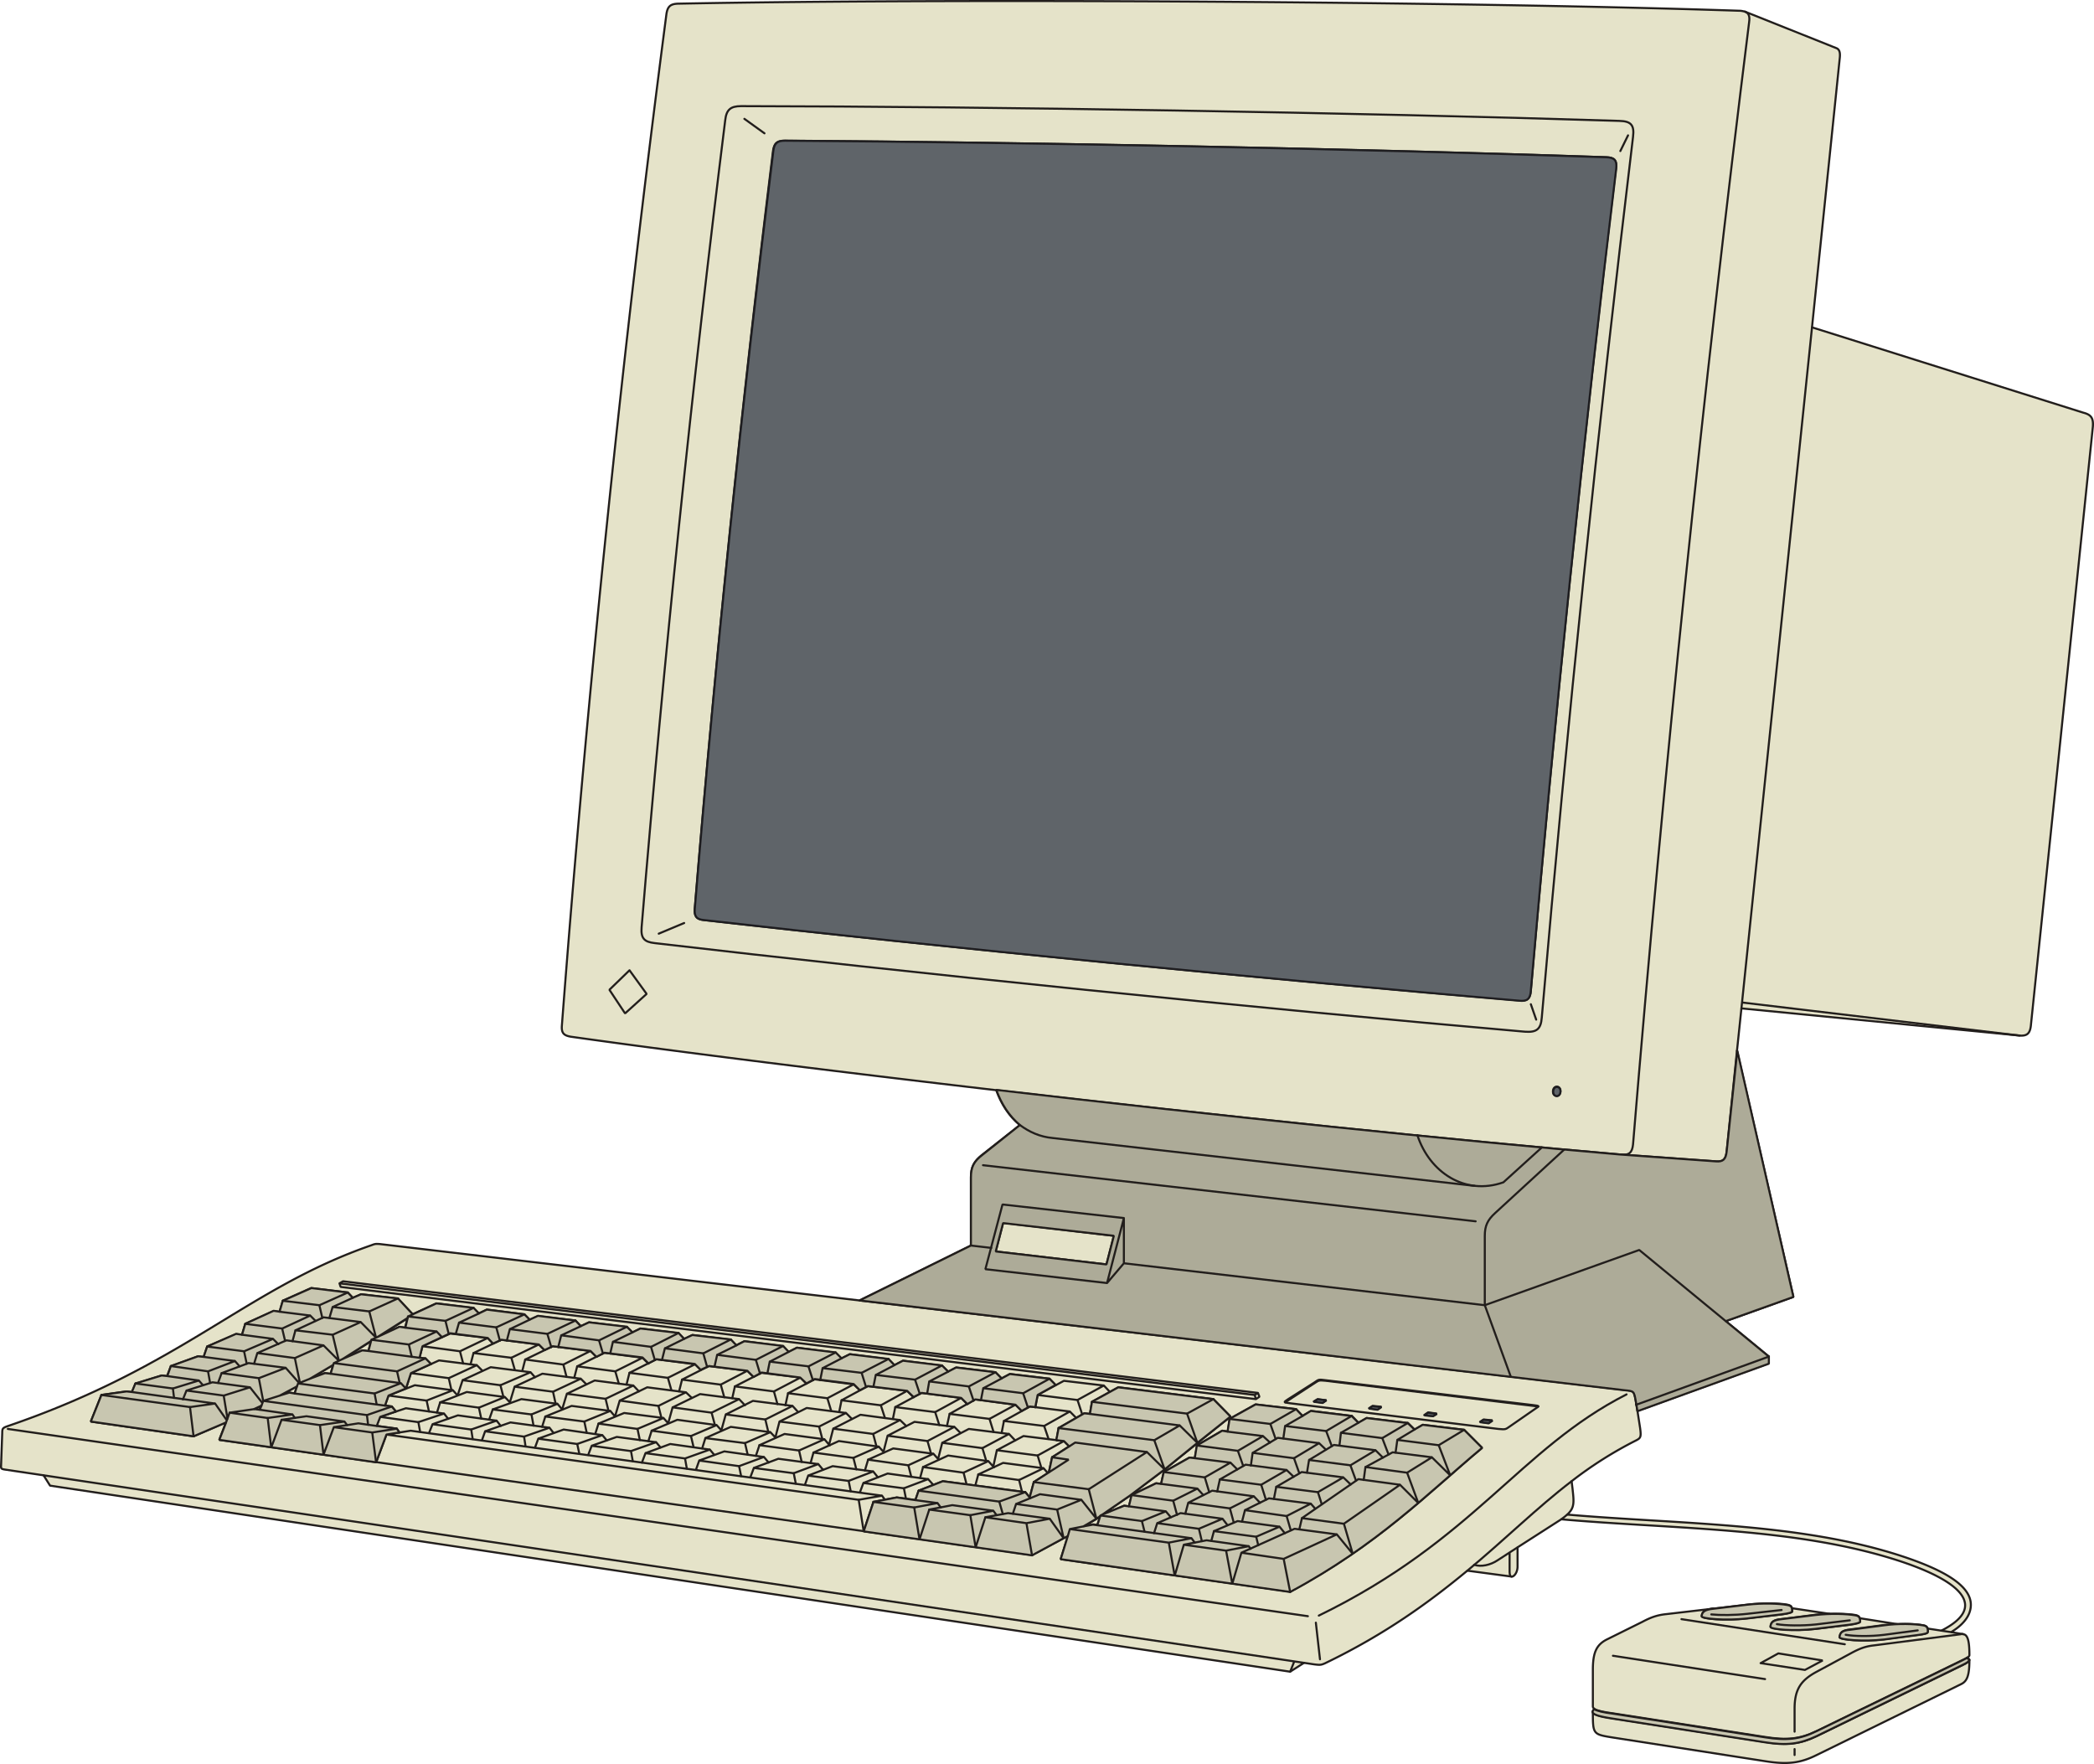 <svg xmlns="http://www.w3.org/2000/svg" width="354.518" height="298.647"><path fill="#e5e3c9" fill-rule="evenodd" d="m7.378 249.77-6.402-.95c-.75-.101-.801-.199-.801-.55l.203-5.7c0-.699.098-.8.7-1.05 30-10.2 40.55-23.352 61.8-30.7.649-.25.75-.25 1.45-.199l81.199 9.547 18.851-9.297v-11.5c0-1.8.5-2.75 1.95-3.902l6.347-5c-1.848-1.5-3.148-3.551-4-5.899-27-3.152-52.848-6.351-72-9.05-1.25-.2-1.648-.649-1.547-1.899a3240.073 3240.073 0 0 1 17.7-171.25c.199-1.3.699-1.703 1.949-1.75 46.648-.902 131.601-.402 179.699 1.2.402 0 .699.097.949.148l15.402 6.152c.598.2.75.75.649 1.7l-4.7 45.597 45.95 14.453c1.351.348 1.699.95 1.601 2.348l-10.5 101.449c-.152 1.3-.652 1.75-1.902 1.652l-47.098-4.601-.75 7.152 9.551 41.7-11.453 4.097 7.25 5.953v1.2l-22.2 8.05.45 2.899c.203 1.5.102 1.699-.7 2.101a67.189 67.189 0 0 0-10.898 6.899l.149 1.199c.25 2.3.402 3.3-.899 4.449 19.051 1.652 39.348 1.352 56.7 7.05 7.398 2.45 12.398 5.302 11.55 9.052-.3 1.351-1.351 2.648-3.25 3.8l2.051.348c.75.102 1.047 1.102 1.047 3.55 0 .153-.148.302-.45.45.302.102.45.25.45.352 0 2.55-.348 3.601-1.398 4.101l-24.45 12c-2.8 1.399-5 1.649-8.75 1.047l-25.75-4c-3.402-.547-3.402-.547-3.402-4.398 0-.149.152-.352.25-.45-.148-.152-.25-.25-.25-.402v-6.2c0-2.948.602-4.25 2.352-5.148l6.05-3c1.598-.851 2.649-1.152 4.051-1.3l13.75-1.602c2.547-.297 5.297-.25 6.7 0 .5.102.75.25.8.602l6.348.949c1.75-.051 3.402.05 4.351.199.5.102.7.25.801.55l6.348 1c1.75-.097 3.402 0 4.351.2.45.05.7.25.801.55l2.297.352c7.8-3.949 3.602-8.25-6.95-11.75-17.5-5.75-38.097-5.402-57.398-7.101l-7.402 4.75v3.25c0 1-.598 1.75-1 1.699l-7.5-1c-6.348 5.25-13.848 10.75-24.148 15.703-.602.25-.75.297-1.852.149l-1.648-.25-2.352 1.5-209.95-31.5-1.097-1.75"/><path fill="none" stroke="#221e1c" stroke-linecap="round" stroke-linejoin="bevel" stroke-miterlimit="3.863" stroke-width=".35" d="m7.378 249.77-6.402-.95c-.75-.101-.801-.199-.801-.55l.203-5.7c0-.699.098-.8.7-1.05 30-10.2 40.55-23.352 61.8-30.7.649-.25.75-.25 1.45-.199l81.199 9.547 18.851-9.297v-11.5c0-1.8.5-2.75 1.95-3.902l6.347-5c-1.848-1.5-3.148-3.551-4-5.899-27-3.152-52.848-6.351-72-9.05-1.25-.2-1.648-.649-1.547-1.899a3240.073 3240.073 0 0 1 17.7-171.25c.199-1.3.699-1.703 1.949-1.75 46.648-.902 131.601-.402 179.699 1.2.402 0 .699.097.949.148l15.402 6.152c.598.2.75.75.649 1.7l-4.7 45.597 45.95 14.453c1.351.348 1.699.95 1.601 2.348l-10.5 101.449c-.152 1.3-.652 1.75-1.902 1.652l-47.098-4.601-.75 7.152 9.551 41.7-11.453 4.097 7.25 5.953v1.2l-22.2 8.05.45 2.899c.203 1.5.102 1.699-.7 2.101a67.189 67.189 0 0 0-10.898 6.899l.149 1.199c.25 2.3.402 3.3-.899 4.449 19.051 1.652 39.348 1.352 56.7 7.05 7.398 2.45 12.398 5.302 11.55 9.052-.3 1.351-1.351 2.648-3.25 3.8l2.051.348c.75.102 1.047 1.102 1.047 3.55 0 .153-.148.302-.45.45.302.102.45.25.45.352 0 2.55-.348 3.601-1.398 4.101l-24.45 12c-2.8 1.399-5 1.649-8.75 1.047l-25.75-4c-3.402-.547-3.402-.547-3.402-4.398 0-.149.152-.352.25-.45-.148-.152-.25-.25-.25-.402v-6.2c0-2.948.602-4.25 2.352-5.148l6.05-3c1.598-.851 2.649-1.152 4.051-1.3l13.75-1.602c2.547-.297 5.297-.25 6.7 0 .5.102.75.25.8.602l6.348.949c1.75-.051 3.402.05 4.351.199.5.102.7.25.801.55l6.348 1c1.75-.097 3.402 0 4.351.2.45.05.7.25.801.55l2.297.352c7.8-3.949 3.602-8.25-6.95-11.75-17.5-5.75-38.097-5.402-57.398-7.101l-7.402 4.75v3.25c0 1-.598 1.75-1 1.699l-7.5-1c-6.348 5.25-13.848 10.75-24.148 15.703-.602.25-.75.297-1.852.149l-1.648-.25-2.352 1.5-209.95-31.5zm-6.051-7.852 220.098 31.703"/><path fill="none" stroke="#221e1c" stroke-linecap="round" stroke-linejoin="bevel" stroke-miterlimit="3.863" stroke-width=".35" d="M223.277 273.52c26.3-12.801 34-28.25 52.101-37.45"/><path fill="none" stroke="#221e1c" stroke-linecap="round" stroke-linejoin="bevel" stroke-miterlimit="3.863" stroke-width=".35" d="m145.527 220.168 129.5 15.152c1.601.149 1.601.149 1.898 1.75l.3 1.801m-11.148 11.899c-5.949 4.55-11.199 9.8-17.652 15.148"/><path fill="none" stroke="#221e1c" stroke-linecap="round" stroke-linejoin="bevel" stroke-miterlimit="3.863" stroke-width=".35" d="M249.577 264.918c1.149.402 2.75.05 3.95-.75l3.398-2.2m-1.348.95v3.203c0 .547.149.797.348.797m8.402-9.699c.399-.301.75-.551 1-.801m-42.55 18.301.699 6.199m-5.051 2.102.703-1.75m1.649.25L7.378 249.77m9.797-13.602 4.25-.598 15 2.098-4.25.602-15-2.102m21.703 3 4.2-.598 6.449.899-4.2.601-6.449-.902m8.797 1.203 4.152-.601 6.5.898-4.199.652-6.453-.949m8.852 1.25 4.148-.652 6.5.902-4.148.649-6.5-.899m8.898 1.25 4.102-.652 79.8 11-3.949.699-79.953-11.047m82.453 11.399 3.95-.75 6.898.949-3.899.75-6.949-.95m9.449 1.301 3.899-.75 6.949.95-3.898.75-6.95-.95m9.5 1.301 3.899-.75 7 1-3.95.7-6.949-.95m14.348 2 3.852-.8 16.699 2.3-3.848.797-16.703-2.297m19.301 2.649 3.8-.801 7.149 1-3.848.8-7.101-1m9.699 1.352 9-4.05 7.152.949-9 4.148-7.152-1.047m2.5-2.75-7.098-.953 3.95-1.7 7.101.95-3.953 1.703m-9.699-1.301-7.051-.949 3.953-1.703 7.098.953-4 1.7m-9.649-1.301-7-.95 4-1.652 7.051.953-4.05 1.649m-14.352-2-6.95-.899 4.051-1.652 7 .949-4.101 1.602m-9.801-1.301-13.648-1.848 4.101-1.601 13.95 1.851-4.403 1.598m-16.148-2.25-6.852-.899 4.102-1.601 6.851.949-4.101 1.55m-9.352-1.249-6.848-.899 4.149-1.601 6.851.902-4.152 1.598m-9.297-1.301-6.75-.898 4.149-1.551 6.75.902-4.149 1.547m-9.25-1.199-6.75-.95 4.25-1.55 6.7.949-4.2 1.55m-9.152-1.3-6.7-.898 4.2-1.551 6.699.949-4.2 1.5m-9.148-1.25-6.652-.898 4.25-1.5 6.652.898-4.25 1.5m-9.101-1.199-6.598-.899 4.297-1.55 6.55.949-4.25 1.5m-8.999-1.25-6.598-.899 4.297-1.5 6.602.899-4.301 1.5m-8.949-1.199-6.551-.899 4.3-1.5 6.551.899-4.3 1.5m-8.95-1.25-6.5-.899 4.399-1.453 6.449.902-4.348 1.45m-8.699-1.149-17.55-2.453 4.398-1.398 17.351 2.351-4.199 1.5m-24.25-3.351-6.3-.852 4.398-1.398 6.351.851-4.449 1.399m-8.601-1.149-6.352-.851 4.453-1.399 6.297.848-4.398 1.402m5.949-2.953-6.301-.848 4.602-1.699 6.25.848-4.551 1.699m2.301.301 4.55-1.7 6.301.801-4.55 1.75-6.301-.851m12.949 1.75 4.5-1.75 12.902 1.699-4.453 1.8-12.95-1.75m15.302 2.052 4.449-1.75 6.449.851-4.45 1.75-6.448-.851m8.75 1.148 4.5-1.75 6.449.852-4.399 1.8-6.55-.902m8.898 1.203 4.852-1.75 6.101.797-4.402 1.8-6.551-.847m8.902 1.199 4.45-1.8 6.55.851-4.402 1.797-6.598-.848m9 1.2 4.348-1.801 6.652.851-4.402 1.848-6.598-.898m9 1.199 4.348-1.848 6.652.899-4.351 1.851-6.649-.902m9.098 1.25 4.3-1.899 6.7.899-4.297 1.851-6.703-.851m9.152 1.199 4.25-1.898 6.75.898-4.3 1.902-6.7-.902m9.149 1.25 4.3-1.95 6.75.95-4.3 1.902-6.75-.902m9.25 1.203 4.25-1.902 6.8.902-4.25 1.95-6.8-.95m9.301 1.25 4.25-1.953 6.8.953-4.199 1.95-6.851-.95m9.351 1.25 4.2-1.953 6.847.902-4.148 2-6.899-.949m9.399 1.297 5.898-3.797-2.797-.402 3.899-2.5 12.148 1.601-9.848 6.301-9.3-1.203m16.601 2.203 4.098-2 7 .899-4.098 2.05-7-.949m9.547 1.297 4.05-2.047 7.052.95-4.051 2.05-7.051-.953m9.602 1.25 4.05-2 7.098.902-4.098 2.051-7.05-.953m9.648 1.301 9.55-6.551 7.052.953-9.5 6.598-7.102-1m2.703-4.348-7.05-.902 4.3-2.5 7.047.902-4.297 2.5m-9.601-1.25-7-.902 4.351-2.5 6.95.902-4.301 2.5m-9.551-1.25-6.95-.902 4.352-2.45 7 .852-4.402 2.5m-28.301-3.703-6.898-.898 4.5-2.399 6.851.848-4.453 2.449m-9.348-1.25-6.8-.898 4.5-2.352 6.8.852-4.5 2.398m-9.3-1.199-6.75-.899 4.55-2.351 6.75.851-4.55 2.399m-9.2-1.199-6.75-.899 4.598-2.351 6.703.898-4.55 2.352m-9.153-1.25-6.7-.852 4.602-2.297 6.649.848-4.551 2.3m-9.098-1.199-6.699-.851 4.598-2.301 6.699.852-4.598 2.3m-9.101-1.152-6.598-.898 4.649-2.25 6.601.851-4.652 2.297m-9-1.148-6.551-.899 4.652-2.25 6.551.848-4.652 2.3m-8.949-1.199-6.551-.851 4.699-2.25 6.55.851-4.698 2.25m-8.899-1.199-6.5-.851 4.7-2.2 6.5.848-4.7 2.203m-8.902-1.101-6.399-.852 4.75-2.2 6.75.852-5.101 2.2m-8.75-1.2-6.399-.851 4.75-2.149 6.399.801-4.75 2.2m-8.75-1.153-10.7-1.398 4.801-2.149 10.7 1.399-4.801 2.148m-17.348-2.25-6.3-.848 4.898-2.101 6.3.8-4.898 2.149m-8.551-1.148-6.25-.801 4.899-2.098 6.25.797-4.899 2.102m6.45-3.852-6.25-.797 4.8-2.152 6.2.75-4.75 2.199m2.25.301 4.75-2.2 6.3.801-4.75 2.149-6.3-.75m12.851 1.601 4.75-2.152 6.297.8-4.7 2.2-6.347-.848m8.649 1.098 4.699-2.148 6.351.75-4.699 2.25-6.351-.852m8.648 1.152 4.703-2.25 6.348.801-4.649 2.25-6.402-.8m8.75 1.097 4.652-2.25 6.399.8-4.598 2.302-6.453-.852m8.801 1.152 4.601-2.3 6.45.851-4.602 2.297-6.45-.848m8.852 1.098 4.551-2.297 6.547.848-4.598 2.3-6.5-.851m8.899 1.152 4.55-2.3 6.5.8-4.5 2.348-6.55-.848m8.949 1.149 4.5-2.301 6.602.8-4.5 2.352-6.602-.851m9 1.152 4.5-2.351 6.602.851-4.45 2.348-6.652-.848m9.051 1.199 4.449-2.402 6.652.8-4.449 2.45-6.652-.848m9.101 1.149 4.45-2.399 6.699.848-4.399 2.402-6.75-.851m9.2 1.152 4.351-2.453 6.797.902-4.398 2.399-6.75-.848m9.199 1.199 4.402-2.449 6.75.848-4.351 2.449-6.801-.848m9.25 1.2 4.351-2.5 16.149 2.05-4.301 2.5-16.2-2.05m23.45 2.949 4.25-2.5 6.902.902-4.25 2.5-6.902-.902m9.453 1.25 4.25-2.551 6.95.902-4.25 2.551-6.95-.902m9.5 1.199 4.2-2.547 7.05.899-4.25 2.55-7-.902m9.547 1.203 4.602-2.5 6.648.848-4.2 2.601-7.05-.949m5.402-4.601 4.301-2.551 7 .851-4.3 2.598-7-.898m-2.551-.301-6.95-.899 4.301-2.5 7 .848-4.351 2.55m-9.5-1.198-6.95-.852 4.399-2.547 6.902.848-4.351 2.55m-9.45-1.199-6.902-.851 4.402-2.45 6.848.801-4.348 2.5m-14.101-1.699-16.098-2.05 4.45-2.45 16.097 2-4.45 2.5m-18.55-2.351-6.75-.852 4.453-2.398 6.75.8-4.453 2.45m-9.199-1.149-6.75-.851 4.5-2.399 6.699.797-4.45 2.453m-9.198-1.152-6.649-.848 4.5-2.351 6.649.8-4.5 2.399m-9.102-1.149-6.648-.8 4.601-2.399 6.598.848-4.551 2.351m-9.047-1.152-6.601-.797 4.601-2.351 6.547.851-4.547 2.297m-9-1.098-6.55-.8 4.597-2.352 6.55.852-4.597 2.3m-8.902-1.101-6.551-.848 4.602-2.3 6.55.847-4.601 2.3m-8.899-1.097-6.5-.8 4.649-2.301 6.5.8-4.649 2.301m-8.851-1.101-6.45-.801 4.649-2.301 6.453.8-4.652 2.302m-8.801-1.102-6.398-.797 4.699-2.25 6.402.797-4.703 2.25m-8.75-1.098-6.348-.8 4.75-2.2 6.348.75-4.75 2.25m-8.648-1.101-6.301-.801 4.699-2.2 6.352.802-4.75 2.199m-8.649-1.051-6.3-.797 4.8-2.203 6.297.8-4.797 2.2m-12.851-1.598-6.2-.8 4.801-2.149 6.25.75-4.851 2.2m-8.45-1.051-6.199-.801 4.797-2.149 6.203.75-4.8 2.2m3.398-3.75.601-.352 154.899 18.902.25.649-.598.402-154.953-19-.2-.601 154.95 18.898.55-.348m-.55.348.203.703m5.797.699c-1.148-.152-1.148-.152-.398-.652l4.55-2.898c.7-.5.7-.5 1.848-.352l35.05 4.203c1.2.149 1.2.149.5.598l-4.398 3.05c-.699.5-.699.5-1.902.399l-35.25-4.348"/><path fill="none" stroke="#221e1c" stroke-linecap="round" stroke-linejoin="bevel" stroke-miterlimit="3.863" stroke-width=".35" d="m217.577 237.418 5.051-3.297c.7-.453.7-.453 1.848-.351l35.949 4.351"/><path fill="none" stroke="#221e1c" stroke-linecap="round" stroke-linejoin="bevel" stroke-miterlimit="3.863" stroke-width=".35" d="m222.425 237.27.652-.399 1.45.2-.602.398-1.5-.2m9.352 1.149.601-.398 1.5.148-.652.453-1.45-.203m9.352 1.152.649-.449 1.449.2-.598.398-1.5-.149m9.449 1.149.598-.399 1.5.149-.648.449-1.45-.2m-2.699 1.352 3.047 3.051c-9.047 7.547-17.547 16.348-32.5 24.348l-38.848-5.5 1.598-5.098m4.602-.703.55-1.598m4.801-1.55.5-1.899m4.949-1.902.45-2m5.25-2.348.398-2.152m5.203-2.348.297-2.152m11.25-1.649 1.102 1.149m8.351 0 1.098 1.152m8.402.047 1.098 1.102m-34.051-5.149 2.902 2.95-5.55 4.449-5.602 4.5-5.898 4.449-4.649 3.199"/><path fill="none" stroke="#221e1c" stroke-linecap="round" stroke-linejoin="bevel" stroke-miterlimit="3.863" stroke-width=".35" d="m186.277 256.621-.602.5-2.2 1.297m-2.698 1.602-.7.398-5.351 2.852-137.598-19.5 1.75-4.602m5.047-.5.652-1.5m5.301-1.25.598-1.7m5.5-1.648.55-1.8m5.852-2 .5-1.95m5.699-2.05.5-1.899m-.05.297-5.051 3.203m-1.149.699-4.8 3.051m-1.602.949-3.95 2.348m-2.198 1.301-2.899 1.55m-3.101 1.7-1.301.601m-4.75 2.25-5.45 2.348-17.398-2.5 1.797-4.5m5.152-.449.598-1.45m5.352-1.3.648-1.649m5.551-1.55.601-1.801m5.899-2 .55-1.848m5.801-2 .551-1.902m11-1.399.848.899m7.652.152 2.5 2.649m10.297-1.051.902.902m7.7.149.898.898m7.75.152.902.95m7.801.148.95.953m7.8.098.95 1m7.898.101.949 1m7.902.098.95 1m7.949.102 1 1m7.949.101 1 1m8.051.098 1.05 1m8.001.101 1.05 1.051m8.098.047 1.05 1.102m8.153.05 1.047 1.098m54.5 11.051 3.102 3.05-1.95-5.101m-7-.898-.3 2.148m-1.2.301-1.05-2.75m-1.149 2.051 1.25 1.25m-7.051-4.2-.3 2.149m-1.301.101-.95-2.55m-1.199 2.05 1.2 1.098m-6.95-4-.3 2.102m-1.25.101-.95-2.55m-1.25 2.05 1.2 1.098m-14.051-4.848 1.8 4.899-3.05-2.95m-14.848-4-.351 2.051m-1.301.098-.801-2.45m-1.297 1.95 1.098 1.101m-6.551-3.902-.398 2.102m-1.25 0-.801-2.399m-1.301 1.949 1.05 1.051m-6.499-3.851-.348 2.05m-1.301.051-.8-2.402m-1.301 1.949 1.05 1.05m-6.398-3.847-.402 2.047m-1.25.051-.801-2.399m-1.348 1.899 1.098 1.101m-6.398-3.8-.399 2m-1.25.05-.75-2.402m-1.351 1.953 1.05 1m-6.3-3.75-.399 2.047m-1.25 0-.75-2.348m-1.351 1.899 1 1.05m-6.2-3.749-.402 2m-1.25.05-.7-2.351m-1.448 1.851 1.05 1.051m-6.152-3.75-.45 2m-1.249.047-.649-2.297m-1.402 1.848.953.949m-6.051-3.598-.5 1.95m-1.199 0-.652-2.25m-1.449 1.851 1 1m-6-3.652-.45 1.949m-1.25 0-.652-2.25m-1.449 1.801 1 1m-5.949-3.598-.5 1.95m-1.2-.001-.652-2.25m-1.449 1.801.949.95m-5.848-3.551-.5 1.949m-1.199 0-.601-2.25m-1.45 1.801.899.949m-5.75-3.551-.551 1.953m-1.199 0-.598-2.203m-1.453 1.801.902.902m-12.3-4.301 1.148 4.399-2.598-2.649m-4.75-2.55-.55 1.898m-1.2-.047-.5-2.101m-1.55 1.699.898.949m-7.199 3 .902.902m.649-2.652.5 2.152m1.25 0 .5-1.851m6.3.75 1.051 4.402-2.601-2.601m14.449-.102.5 2.05m1.301.153.5-1.953m.5 2.102.949.949m4.902-2.199.547 2.101m1.25.098.5-1.899m.551 2.051.949.95m4.902-2.2.598 2.098m1.25.152.5-1.953m.902 2.152.75.848m4.801-2.148.547 2.101m1.301.149.5-1.95m.601 2.098.95.953m4.898-2.203.602 2.102m1.3.148.5-2m.649 2.152.949 1m4.902-2.3.598 2.101m1.301.199.5-2m.652 2.149 1 .949m4.899-2.25.601 2.152m1.348.149.449-2m.703 2.152 1 1.047m4.899-2.348.601 2.149m1.348.199.449-2.047m.75 2.149.953 1.05m4.949-2.351.649 2.152m1.351.199.399-2m.75 2.149 1 1m4.902-2.301.7 2.152m1.347.149.402-2m.801 2.199 1.047 1m4.902-2.348.7 2.2m1.3.148.45-2.047m.8 2.199 1.051 1.051m4.899-2.402.699 2.25m1.351.152.399-2.05m.851 2.199 1.051 1.101m4.899-2.453.75 2.203m1.351.199.348-2.05m.902 2.199.899.902m13.148.949 3 2.95-1.75-4.95m12.953 3.801 1.098 1.149m.101-3.149.899 2.547m1.301-.047.351-2.152m5.699 2.902 1.2 1.149m.05-3.149.95 2.547m1.25-.098.351-2.152m5.797 2.953 1.25 1.2m-.047-3.251 1 2.598m1.25-.148.297-2.149m7.051.949 1.949 5.098-3.148-3.047m-13.899 1.25.649 2.047m-1.102.75-.75-.848m-5.848-2.851-.402 2.05m-1.348.149-.8-2.547m-1.25 1.949 1.05 1.098m-6.8-3.949-.45 2m-1.351.152-.75-2.5m-1.25 1.899 1 1.101m-25.598-6.402-.55 2.55m-.2.102-.703-.8m-.348-.001-.652-2.152m-6.898-.898-.602 2.75m.102.148-.95-1.047m-.351-.051-.649-2.152m-6.8-.898-.7 2.75m.098.101-.898-1m-.399-.051-.601-2.101m-6.75-.899-.7 2.75m.098.098-.898-1m-.399-.098-.55-2.05m-6.751-.899-.699 2.7m.098.148-.899-1.051m-.351-.047-.551-2.101m-6.699-.852-.7 2.703-.851-.902m-.348-.051-.5-2.098m-6.699-.851-.75 2.699-.8-.898m-.301-.051-.551-2.051m-6.598-.898-.75 2.699-.8-.899m-.352-.05-.5-2m-6.551-.899-.797 2.7-.8-.95m-.301 0-.5-2.05m-6.551-.852-.801 2.652-.797-.953m-.301 0-.449-2.047m-6.5-.851-.8 2.648m.097.102-.95-1m-.249-.051-.5-1.95m-6.399-.851-.851 2.602-.801-.899m-.25-.051-.45-2m-6.398-.851-.851 2.652-.848-.953m-.203-.047-.45-1.953m-17.347-2.25.899 4.152m-.149.051-2.25-2.55m-4.801-2.501-.55 1.801m-1.25 0-.45-2.101m-1.55 1.699.75.851m-6.852 2.399.703.8m.848-2.351.351 1.953m1.348 0 .602-1.652m6.3.851.75 3.899m-.152.301-2.098-2.649m21.098 1.098.352 1.8m1.398.2.602-1.7m.55 1.852.7.848m5.199-1.848.402 1.848m1.348.199.55-1.75m.649 1.902.703.899m5.199-1.899.399 1.848m1.351.152.598-1.699m.652 1.899.7.898m5.199-1.949.351 1.902m1.45.199.55-1.75m.7 1.899.699.902m5.199-1.953.402 1.902m1.45.2.55-1.75m.649 1.949.75.902m5.199-1.953.402 1.902m1.45.149.55-1.75m.75 1.949.75.902m5.149-1.949.449 1.899m1.453.199.547-1.75m.75 1.949.75.902m5.203-2 .45 1.95m1.398.199.601-1.801m.75 2 .801.953m5.149-2.051.449 1.95m1.5.199.5-1.801m.801 1.953.8.95m5.149-2.001.5 1.95m1.449.199.55-1.848m.852 2 .801 1m5.149-2.051.5 1.95m1.5.199.5-1.848m.851 2.047.848.953m5.152-2.051.5 1.95m1.5.199.5-1.848m6.899.949.5 2m.55.051.848 1m-.098-.101.7-2.602"/><path fill="none" stroke="#221e1c" stroke-linecap="round" stroke-linejoin="bevel" stroke-miterlimit="3.863" stroke-width=".35" d="m184.327 252.121 1.348 5-2.598-3.203m14.301 1.953.848 1m.402-2.801.649 2.399m1.449-.199.449-1.852m5.801 2.703.902 1.047m.348-2.797.652 2.399m1.449-.2.45-1.902m5.851 2.75.899 1.102m.3-2.899.75 2.45m1.399-.153.449-1.95m7.102 1.001 1.5 5.101-2.7-3.3m-13.652.351.352 1.45m-1.25.648-.352-.5m-5.848-2.551-.5 1.703m-1.601.047-.5-2.098m-1.25 1.551.55.797m-6.351-3.297-.547 1.649m-1.601-.25-.45-1.75m-14.351-2 1.101 4.898-2.351-3.297m-5.699-2.5-.551 1.649m-1.699.05-.602-2.101m-1 1.551.55.75m-9.448-1.301-.551-.75m-3.199-2.098-.551 1.598m-1.598-.25-.351-1.75m-3.2 1.949-.5-.7m-3.152-2.148-.598 1.598m-1.55-.199-.352-1.75m-6.848-.899-.55 1.551m-1.551-.203-.348-1.75m-6.75-.898-.601 1.601m-1.551-.203-.348-1.7m-6.75-.948-.55 1.55m-1.551-.199-.301-1.703m-6.699-.898-.602 1.601m-1.547-.25-.3-1.703m-6.653-.898-.598 1.55m-1.5-.199-.351-1.652m-6.598-.899-.55 1.5m-1.602-.199-.25-1.652m-6.598-.899-.55 1.551m-1.551-.25-.25-1.601m-6.551-.899-.598 1.5m-1.5-.203-.3-1.648m-3.2 1.75-.453-.649m-2.848-2-.601 1.547m-1.399-.199-.199-1.598m-3.351 1.649-.45-.602m-8.402-.598-.398-.601m-11.649-3.199.598 3.949m-.098.25-1.953-2.801m-4.848-2.25-.601 1.5m-1.5-.25-.2-1.547m2.899 3.149.602 4.898m12.55-3.098.551 5 1.797-4.699m6.453.949.649 4.95 1.75-4.649m6.5.899.648 5.05 1.75-4.699m79.953 11.047.848 5.352 1.652-5m6.949.949.848 5.402 1.652-5.05m6.95.949.898 5.449 1.652-5.098m6.95.949.949 5.45m23.152-2.102 1 5.55 1.598-5.198m7.101 1 1.051 5.601 1.547-5.25m7.152 1.047 1.098 5.55m110.25 6.602 1.652.25m3.098 4.7c0 .199-.348.5-1.098.851l-24.75 12.047c-2.8 1.352-5 1.602-8.75 1l-25.75-4c-2.3-.348-3.402-.648-3.402-1.148"/><path fill="none" stroke="#221e1c" stroke-linecap="round" stroke-linejoin="bevel" stroke-miterlimit="3.863" stroke-width=".35" d="M269.925 289.32c.5.301 1.55.551 3.152.75l25.75 4c3.75.598 5.95.348 8.75-1l24.75-12.05c.25-.102.5-.25.649-.352"/><path fill="none" stroke="#221e1c" stroke-linecap="round" stroke-linejoin="bevel" stroke-miterlimit="3.863" stroke-width=".35" d="M332.378 276.668a.457.457 0 0 0-.351 0l-14.801 1.902c-1.348.149-2.348.5-3.899 1.348l-5.75 3.102c-2.8 1.5-3.75 3.101-3.75 6.3v3.848m0 2.953v1m-5-12.851-25.75-3.95m25 1.25 3-1.652 7.5 1.203-3 1.598-7.5-1.149m14.25-3.199-27.652-4.25m18.703-1.851c.047.148.047.351.047.55 0 .149-.547.301-1.848.5l-5.8.649c-3.602.449-7.7.101-7.649-.348.047-.8.5-1.101 1.899-1.3"/><path fill="none" stroke="#221e1c" stroke-linecap="round" stroke-linejoin="bevel" stroke-miterlimit="3.863" stroke-width=".35" d="M289.726 273.27c1.5.148 3.902.199 6.101-.051l5.801-.7m13.25 1.45c.047.152.047.402.047.601-.047.149-.547.301-1.797.5l-5.75.7c-3.55.398-7.652.05-7.601-.399.05-.8.5-1.152 1.851-1.25l5.797-.75c.75-.05 1.55-.101 2.3-.152"/><path fill="none" stroke="#221e1c" stroke-linecap="round" stroke-linejoin="bevel" stroke-miterlimit="3.863" stroke-width=".35" d="m313.175 274.27-5.75.699c-2.398.3-5.098.25-6.547 0m25.5.75c0 .152.047.351 0 .55 0 .2-.5.399-1.703.5l-5.7.75c-3.448.45-7.55.102-7.5-.351.052-.848.45-1.148 1.802-1.297l5.699-.75c.75-.05 1.5-.152 2.25-.152"/><path fill="none" stroke="#221e1c" stroke-linecap="round" stroke-linejoin="bevel" stroke-miterlimit="3.863" stroke-width=".35" d="m324.675 276.02-5.598.699c-2.402.3-5.101.25-6.55 0m-35.551-38.949 22.449-8.149m-7.25-5.953-14.648-12.047-26.149 9.297 4.399 12.102m-4.399-12.102-61.101-7.098-2.852 3.399-20.598-2.399 2.899-10.949 20.55 2.348v7.601m-2.851 3.399 2.852-11"/><path fill="none" stroke="#221e1c" stroke-linecap="round" stroke-linejoin="bevel" stroke-miterlimit="3.863" stroke-width=".35" d="m187.327 214.07-18.75-2.199 1.25-4.851 18.75 2.199-1.25 4.851m-19.5-2.8-3.449-.399m2.047-13.601 83.402 9.5m1.551 14.148V209.27c0-1.75.45-2.7 1.75-3.95l11.7-10.699m-3.801-.351-6.5 5.898c-6.5 2.3-12.5-1.7-14.551-7.95"/><path fill="none" stroke="#221e1c" stroke-linecap="round" stroke-linejoin="bevel" stroke-miterlimit="3.863" stroke-width=".35" d="m249.628 200.77-71.402-8.051c-2.2-.25-4-1.098-5.551-2.25m-4-5.899c37.75 4.348 77.852 8.5 105.75 10.899 1.402.152 1.902-.348 2.05-1.7 5.25-63.601 11.802-127.05 19.653-190 .149-1-.05-1.55-.703-1.8m11.352 53.449-11.95 115.3m.098-.999 47 5.601"/><path fill="none" stroke="#221e1c" stroke-linecap="round" stroke-linejoin="bevel" stroke-miterlimit="3.863" stroke-width=".35" d="m294.077 177.871-1.75 17.098c-.152 1.3-.601 1.75-1.8 1.652l-16.051-1.152m-11-9.949c-.848-.102-.7-1.602.152-1.551.848.101.7 1.601-.152 1.55m-5.301-10.851c-43.75-3.797-105.45-10.098-147.348-15-1.8-.2-2.351-.848-2.199-2.7 3.797-45.698 8.5-91.25 14.149-136.597.199-1.8.898-2.402 2.699-2.402 42.402.05 104.699 1.101 148.699 2.5 1.953.05 2.55.699 2.3 2.699-5.948 49.5-11.148 99.25-15.448 149.102-.149 1.949-.852 2.55-2.852 2.398m1.902-2.047-.902-2.601"/><path fill="none" stroke="#221e1c" stroke-linecap="round" stroke-linejoin="bevel" stroke-miterlimit="3.863" stroke-width=".35" d="M257.175 169.371c-40.7-3.402-98.648-9.152-137.95-13.601-1.3-.149-1.698-.649-1.597-1.95 3.547-42.902 8-85.75 13.25-128.3.2-1.301.7-1.7 2-1.7 39.75.25 98.2 1.399 139.047 2.801 1.402.047 1.852.5 1.652 1.899a4269.914 4269.914 0 0 0-14.402 139.148c-.098 1.453-.648 1.852-2 1.703M115.827 156.27l-4.3 1.8m-4.95 6.2 2.899 4-3.649 3.3-2.652-4 3.402-3.3m22.848-141.7-3.398-2.449m148.3 5.449 1.301-2.652"/><path fill="#5f6469" fill-rule="evenodd" d="M257.175 169.418c-40.648-3.45-98.648-9.148-137.95-13.648-1.3-.102-1.698-.602-1.597-1.899 3.547-42.953 8-85.75 13.297-128.3.152-1.301.652-1.75 1.953-1.75 39.75.25 98.2 1.398 139.047 2.8 1.453.047 1.852.547 1.703 1.95-5.601 46.148-10.402 92.597-14.453 139.148-.098 1.402-.598 1.851-2 1.699"/><path fill="none" stroke="#1e1d20" stroke-linecap="round" stroke-linejoin="bevel" stroke-miterlimit="3.863" stroke-width=".35" d="M257.175 169.418c-40.648-3.45-98.648-9.148-137.95-13.648-1.3-.102-1.698-.602-1.597-1.899 3.547-42.953 8-85.75 13.297-128.3.152-1.301.652-1.75 1.953-1.75 39.75.25 98.2 1.398 139.047 2.8 1.453.047 1.852.547 1.703 1.95-5.601 46.148-10.402 92.597-14.453 139.148-.098 1.402-.598 1.851-2 1.699zm0 0"/><path fill="#5f6469" fill-rule="evenodd" d="M263.527 185.57c-.852-.101-.7-1.601.101-1.55.848.101.7 1.601-.101 1.55"/><path fill="none" stroke="#1e1d20" stroke-linecap="round" stroke-linejoin="bevel" stroke-miterlimit="3.863" stroke-width=".35" d="M263.527 185.57c-.852-.101-.7-1.601.101-1.55.848.101.7 1.601-.101 1.55zm0 0"/><path fill="#5f6469" fill-rule="evenodd" d="m250.577 240.77.598-.399 1.5.149-.648.449-1.45-.2"/><path fill="none" stroke="#1e1d20" stroke-linecap="round" stroke-linejoin="bevel" stroke-miterlimit="3.863" stroke-width=".35" d="m250.577 240.77.598-.399 1.5.149-.648.449zm0 0"/><path fill="#5f6469" fill-rule="evenodd" d="m241.175 239.621.602-.453 1.5.203-.649.399-1.453-.149"/><path fill="none" stroke="#1e1d20" stroke-linecap="round" stroke-linejoin="bevel" stroke-miterlimit="3.863" stroke-width=".35" d="m241.175 239.621.602-.453 1.5.203-.649.399zm0 0"/><path fill="#5f6469" fill-rule="evenodd" d="m233.226 238.668-1.45-.2.602-.398 1.5.149-.652.449"/><path fill="none" stroke="#1e1d20" stroke-linecap="round" stroke-linejoin="bevel" stroke-miterlimit="3.863" stroke-width=".35" d="m233.226 238.668-1.45-.2.602-.398 1.5.149zm0 0"/><path fill="#5f6469" fill-rule="evenodd" d="m223.925 237.52-1.5-.2.652-.402 1.5.152-.652.45"/><path fill="none" stroke="#1e1d20" stroke-linecap="round" stroke-linejoin="bevel" stroke-miterlimit="3.863" stroke-width=".35" d="m223.925 237.52-1.5-.2.652-.402 1.5.152zm0 0"/><path fill="#adab98" fill-rule="evenodd" d="m145.527 220.168 18.851-9.297v-11.5c0-1.8.5-2.75 1.95-3.851l6.347-5.051c-1.797-1.5-3.148-3.551-4-5.95 37.75 4.399 77.852 8.551 105.75 10.95h.05l16.052 1.152c1.199.098 1.648-.351 1.8-1.652l1.801-17.098 9.5 41.7-11.453 4.097 7.3 6v1.203l-22.25 8.047-.3-1.797c-.297-1.601-.297-1.601-1.848-1.75zm23.05-8.297 1.25-4.8 18.75 2.148-1.25 4.851-18.75-2.199"/><path fill="none" stroke="#221e1c" stroke-linecap="round" stroke-linejoin="bevel" stroke-miterlimit="3.863" stroke-width=".35" d="m145.527 220.168 18.851-9.297v-11.5c0-1.8.5-2.75 1.95-3.851l6.347-5.051c-1.797-1.5-3.148-3.551-4-5.95 37.75 4.399 77.852 8.551 105.75 10.95h.05l16.052 1.152c1.199.098 1.648-.351 1.8-1.652l1.801-17.098 9.5 41.7-11.453 4.097 7.3 6v1.203l-22.25 8.047-.3-1.797c-.297-1.601-.297-1.601-1.848-1.75zm23.05-8.297 1.25-4.8 18.75 2.148-1.25 4.851zm-4.199-1 3.45.399"/><path fill="none" stroke="#221e1c" stroke-linecap="round" stroke-linejoin="bevel" stroke-miterlimit="3.863" stroke-width=".35" d="m187.425 217.219-20.598-2.348 2.899-10.953 20.55 2.3v7.653l-2.851 3.348 2.852-11m0 7.652 61.101 7.098 26.149-9.348 14.648 12.047m7.301 6-22.45 8.152"/><path fill="none" stroke="#221e1c" stroke-linecap="round" stroke-linejoin="bevel" stroke-miterlimit="3.863" stroke-width=".35" d="m255.777 233.07-4.399-12.101v-11.7c0-1.75.45-2.699 1.75-3.898l11.7-10.75m-15.001 12.149-83.402-9.5m6.25-6.801c1.55 1.152 3.352 2 5.55 2.199l71.45 8.102"/><path fill="none" stroke="#221e1c" stroke-linecap="round" stroke-linejoin="bevel" stroke-miterlimit="3.863" stroke-width=".35" d="m261.027 194.27-6.5 5.898c-6.5 2.3-12.5-1.7-14.551-7.95"/><path fill="#c8c6b0" fill-rule="evenodd" d="m15.378 240.668 1.797-4.5 4.25-.598.902.098.598-1.45 4.453-1.347.95.098.597-1.7 4.602-1.648.949.098.601-1.75 4.899-2.149 1 .149.55-1.848 4.801-2.203 1 .152.551-1.851 4.848-2.149 6.152.75.848.899 1.402-.598 6.25.7 2.5 2.699 4-1.852 6.297.75.902.953 1.348-.652 6.352.8.898.899 1.402-.648 6.348.8.902.95 1.399-.649 6.402.75.95.95 1.347-.653 6.453.75.95 1 1.398-.648 6.5.75.949 1 1.352-.7 6.55.801.95 1 1.398-.703 6.55.8 1 1 1.403-.698 6.547.8 1 1.051 1.453-.75 6.598.797 1.05 1.05 1.352-.698 6.649.8 1.05 1.051 1.399-.75 6.699.797 1.05 1.05-3.05 1.7-.398 2.05-.95-.097-1.351.75-1.051-1.05-6.797-.903-1.351.8-1.051-1.05-6.7-.848-1.351.7-1.098-1.051-6.652-.801-1.348.703-1.05-1.05-6.602-.852-1.398.75-1.051-1-6.551-.848-1.348.75-1.05-1.05-6.5-.802-1.399.649-1-1-6.5-.797-1.351.7-1-1-6.45-.802-1.351.7-1-1-6.399-.801-1.402.652-.95-.949-6.347-.8-1.402.648-.899-.95-6.351-.8-4.7 2.199-.5 1.953 1 .098.95.949-3.399 1.55-.851 2.602-2.95 1.2-.601 1.699 1.152.152.7.848-2.649.902-.601 1.547 3.398.453.453.649-2.203.351-1.75 4.7-26.547-3.801 1.149-2.95-5.5 2.348zm27.598-2.098 1.3-.601-.3.699-.848-.098zm4.402-2.3 2.899-1.551-.399 1.199-.902-.148zm5.098-2.852 3.949-2.348-.45 1.5-.948-.101zm5.55-3.348 4.801-3.05-.449 1.699-1.05-.098zm5.95-3.75 5.05-3.199-.398 1.649-1-.149-3.652 1.7"/><path fill="none" stroke="#221e1c" stroke-linecap="round" stroke-linejoin="bevel" stroke-miterlimit="3.863" stroke-width=".35" d="m15.378 240.668 1.797-4.5 4.25-.598.902.098.598-1.45 4.453-1.347.95.098.597-1.7 4.602-1.648.949.098.601-1.75 4.899-2.149 1 .149.55-1.848 4.801-2.203 1 .152.551-1.851 4.848-2.149 6.152.75.848.899 1.402-.598 6.25.7 2.5 2.699 4-1.852 6.297.75.902.953 1.348-.652 6.352.8.898.9 1.402-.65 6.348.801.902.95 1.399-.649 6.402.75.95.95 1.347-.653 6.453.75.95 1 1.398-.648 6.5.75.949 1 1.352-.7 6.55.801.95 1 1.398-.703 6.55.8 1 1 1.403-.698 6.547.8 1 1.051 1.453-.75 6.598.797 1.05 1.05 1.352-.698 6.649.8 1.05 1.051 1.399-.75 6.699.797 1.05 1.05-3.05 1.7-.398 2.05-.95-.097-1.351.75-1.051-1.05-6.797-.903-1.351.8-1.051-1.05-6.7-.848-1.351.7-1.098-1.051-6.652-.801-1.348.703-1.05-1.05-6.602-.852-1.398.75-1.051-1-6.551-.848-1.348.75-1.05-1.05-6.5-.801-1.399.648-1-1-6.5-.797-1.351.7-1-1-6.45-.801-1.351.699-1-1-6.399-.801-1.402.652-.95-.949-6.347-.8-1.402.648-.899-.95-6.351-.8-4.7 2.199-.5 1.953 1 .098.95.95-3.399 1.55-.851 2.601-2.95 1.2-.601 1.699 1.152.152.7.848-2.649.902-.601 1.547 3.398.453.453.649-2.203.351-1.75 4.7-26.547-3.801 1.149-2.95-5.5 2.348zm27.598-2.098 1.3-.601-.3.699-.848-.098zm4.402-2.3 2.899-1.551-.399 1.199-.902-.148zm5.098-2.852 3.949-2.348-.45 1.5-.948-.101zm5.55-3.348 4.801-3.05-.449 1.699-1.05-.098zm5.95-3.75 5.05-3.199-.398 1.649-1-.149zm0 0"/><path fill="#c8c6b0" fill-rule="evenodd" d="m146.226 259.27 1.652-5 3.95-.75 3.148.449.55-1.598 4.102-1.601 13.95 1.851.75.899.699-2.602 2.55-1.648.551-2.551 2.899-1.848-.899-.902-1.3-.149.398-2.05 4.351-2.5.95.101.351-2.05 4.45-2.45 16.097 2 2.902 2.95-5.601 4.449-5.551 4.5-5.898 4.449-4.649 3.199 3.7-1.5.8.102.45-1.899 4.148-2 .851.098.45-2 4.351-2.45.899.102.351-2.152 4.297-2.5.902.152.348-2.152 4.402-2.45 6.848.801 1.102 1.149 1.398-.848 6.902.848 1.149 1.152 1.402-.8 6.95.847 1.148 1.102 1.402-.801 7 .851 3.047 3.051c-9.047 7.547-17.598 16.399-32.5 24.399l-38.848-5.551 1.2-3.899-.7.348-5.351 2.902zm37.199-.852 2.203-1.297.649-.453-.5 1.55-.75-.097-1.602.297"/><path fill="none" stroke="#221e1c" stroke-linecap="round" stroke-linejoin="bevel" stroke-miterlimit="3.863" stroke-width=".35" d="m146.226 259.27 1.652-5 3.95-.75 3.148.449.55-1.598 4.102-1.601 13.95 1.851.75.899.699-2.602 2.55-1.648.551-2.551 2.899-1.848-.899-.902-1.3-.149.398-2.05 4.351-2.5.95.101.351-2.05 4.45-2.45 16.097 2 2.902 2.95-5.601 4.449-5.551 4.5-5.898 4.449-4.649 3.199 3.7-1.5.8.102.45-1.899 4.148-2 .851.098.45-2 4.351-2.45.899.102.351-2.152 4.297-2.5.902.152.348-2.152 4.402-2.45 6.848.801 1.102 1.149 1.398-.848 6.902.848 1.149 1.152 1.402-.8 6.95.847 1.148 1.102 1.402-.801 7 .851 3.047 3.051c-9.047 7.547-17.598 16.399-32.5 24.399l-38.848-5.551 1.2-3.899-.7.348-5.351 2.902zm37.199-.852 2.203-1.297.649-.453-.5 1.55-.75-.097zm0 0"/><path fill="#c8c6b0" fill-rule="evenodd" d="M288.077 273.621c.098-.75.551-1.101 1.95-1.25l5.851-.703c2.547-.297 5.297-.2 6.649.05.75.102.949.403.851 1.153 0 .098-.5.297-1.8.45l-5.852.699c-3.551.398-7.649.05-7.649-.399"/><path fill="none" stroke="#221e1c" stroke-linecap="round" stroke-linejoin="bevel" stroke-miterlimit="3.863" stroke-width=".35" d="M288.077 273.621c.098-.75.551-1.101 1.95-1.25l5.851-.703c2.547-.297 5.297-.2 6.649.05.75.102.949.403.851 1.153 0 .098-.5.297-1.8.45l-5.852.699c-3.551.398-7.649.05-7.649-.399zm0 0"/><path fill="#c8c6b0" fill-rule="evenodd" d="M299.726 275.418c.101-.848.55-1.148 1.902-1.297l5.75-.703c2.547-.297 5.297-.2 6.7.05.648.102.847.352.847 1.102-.047.149-.598.348-1.848.5l-5.699.7c-3.55.449-7.652.101-7.652-.352"/><path fill="none" stroke="#221e1c" stroke-linecap="round" stroke-linejoin="bevel" stroke-miterlimit="3.863" stroke-width=".35" d="M299.726 275.418c.101-.848.55-1.148 1.902-1.297l5.75-.703c2.547-.297 5.297-.2 6.7.05.648.102.847.352.847 1.102-.047.149-.598.348-1.848.5l-5.699.7c-3.55.449-7.652.101-7.652-.352zm0 0"/><path fill="#c8c6b0" fill-rule="evenodd" d="M311.425 277.168c.102-.797.5-1.148 1.8-1.25l5.7-.75c2.5-.348 5.25-.25 6.652 0 .649.102.848.402.801 1.152 0 .2-.55.348-1.75.5l-5.652.75c-3.45.399-7.598.051-7.551-.402"/><path fill="none" stroke="#221e1c" stroke-linecap="round" stroke-linejoin="bevel" stroke-miterlimit="3.863" stroke-width=".35" d="M311.425 277.168c.102-.797.5-1.148 1.8-1.25l5.7-.75c2.5-.348 5.25-.25 6.652 0 .649.102.848.402.801 1.152 0 .2-.55.348-1.75.5l-5.652.75c-3.45.399-7.598.051-7.551-.402zm0 0"/><path fill="#c8c6b0" fill-rule="evenodd" d="M269.925 289.371c.453.297 1.55.547 3.152.75l25.7 4c3.75.598 5.949.348 8.8-1.05l24.7-12c.3-.153.5-.25.699-.352.25.101.402.199.402.3 0 .25-.351.5-1.101.852l-24.7 12.047c-2.851 1.352-5.05 1.652-8.8 1.05l-25.7-4c-2.351-.347-3.449-.698-3.449-1.148 0-.152.149-.351.297-.449"/><path fill="none" stroke="#221e1c" stroke-linecap="round" stroke-linejoin="bevel" stroke-miterlimit="3.863" stroke-width=".35" d="M269.925 289.371c.453.297 1.55.547 3.152.75l25.7 4c3.75.598 5.949.348 8.8-1.05l24.7-12c.3-.153.5-.25.699-.352.25.101.402.199.402.3 0 .25-.351.5-1.101.852l-24.7 12.047c-2.851 1.352-5.05 1.652-8.8 1.05l-25.7-4c-2.351-.347-3.449-.698-3.449-1.148 0-.152.149-.351.297-.449zm54.75-13.351-5.648.75c-2.399.3-5.102.25-6.551 0m.699-2.45-5.75.7c-2.398.25-5.148.199-6.598-.051m.801-2.399-5.8.649c-2.2.25-4.602.25-6.102.101M22.327 235.668l14.098 1.953-4.25.598-15-2.051m21.703 3 4.098-.598m1 .098 5.55.8-4.199.602-6.449-.902m8.797 1.203 4.203-.601 6.45.898-4.153.602-6.5-.899m19.5 1.5-4.148.649-6.5-.899 4.148-.652 3.102.449m2.55-3.297-4.199 1.45-17.55-2.403 2.8-.898m2.5-.352 15.297 2.05m-27.297-1.698-6.3-.852 4.398-1.398 6.351.851-4.449 1.399m-9.551-3.301 5.348.75-4.398 1.351-6.352-.851m11.551-4.5 5.3.699-4.55 1.75-6.301-.898m8.602 1.199 4.55-1.7 6.301.801-4.55 1.75-6.301-.851m18.449.101 11.902 1.598-4.453 1.75-12.95-1.7 2-.8m9.903-4.699 8.649 1.152m1 .098-4.801 2.199-10.7-1.398 1.5-.7m-8.101-.152-6.348-.848 4.899-2.152 6.3.852-4.851 2.148m-8.949-3.949 5.25.699-4.899 2.102-6.25-.801m12.25-5.899 5.2.649-4.75 2.199-6.25-.797m8.5 1.098 4.75-2.2 6.3.801-4.75 2.149-6.3-.75m18.601-.449 5.297.648-4.7 2.203-6.347-.8 1.098-.5m-5.098-7.501-4.8 2.149-6.2-.75m19.5-.399-4.851 2.2-6.2-.75 3.399-1.551m20.449 1.699-4.75 2.203-6.348-.75.801-.351m18.899 0-4.75 2.199-6.301-.801 3.351-1.547m16.348 1.199-4.75 2.25-6.348-.8 3.348-1.602m16.453 1.203-4.703 2.297-6.398-.848 3.3-1.55m16.551 1.148-4.652 2.352-6.45-.852 3.301-1.598m16.649 1.2-4.649 2.351-6.5-.851 3.25-1.602m16.75 1.203-4.601 2.348-6.551-.848 3.25-1.601m16.801 1.199-4.598 2.351-6.55-.8 3.199-1.649m16.898 1.199-4.547 2.348-6.601-.797 3.199-1.652m17 1.199-4.551 2.402-6.648-.8 3.148-1.649m17.102 1.199-4.5 2.399-6.7-.848 3.2-1.652m17.148 1.199-4.45 2.453-6.75-.851 3.102-1.649m35.848 3.5-4.45 2.45-16.097-2m34.547 1.249-4.348 2.5-6.902-.851m20.652-.5-4.3 2.55-6.95-.851 2.95-1.7m17.8 1.2-4.3 2.55-7-.898 2.949-1.699m17.902 1.199-4.3 2.598-7-.898 2.898-1.75m-8.301 6.351 4.602-2.5 6.648.848-4.2 2.601-7.05-.949m-2.547-.301-7-.902 4.2-2.547 7.05.899-4.25 2.55m-9.551-1.199-7-.902 4.25-2.551 7 .902-4.25 2.551m-11.25-4.5 6 .75-4.25 2.5-6.949-.902m-18.101-5.348 15.199 1.95-4.301 2.5-16.2-2.051m1.802 3.101 1-.652 12.148 1.601-9.848 6.301-9.3-1.203"/><path fill="none" stroke="#221e1c" stroke-linecap="round" stroke-linejoin="bevel" stroke-miterlimit="3.863" stroke-width=".35" d="m177.577 249.27 3.348-2.149-2.797-.402m24.149.152 6.05.75-4.351 2.5-6.95-.902m9.501 1.25 4.351-2.5 6.95.902-4.301 2.5-7-.902m9.55 1.25 4.301-2.5 7.047.902-4.297 2.5-7.05-.902m4.347 5.301 9.55-6.602 7.052.953-9.5 6.598-7.102-.95m-2.598-.351-7.05-1 4.05-2 7.098.902-4.098 2.098m-9.601-1.297-7.051-.953 4.05-2.047 7.052.95-4.051 2.05m-11.649-4.152 6.149.8-4.098 2.051-7.05-.949m13.949 6.098 4-1.7 7.101.95-3.953 1.699-7.148-.95m-2.551-.398-7.051-.949 3.953-1.703 7.098.953-4 1.7m-11.848-3.801 6.25.851-4.05 1.649-7-.95.3-.152m-7.652-.848-6.95-.949 4.051-1.652 7 .949-4.101 1.652m-5.399-2.949-4.402 1.598-13.648-1.848m-.551 1.598 3.75.5-3.95.75-6.898-.95m9.449 1.301 3.899-.75 6.949.95-3.898.75-6.95-.95m9.5 1.301 3.848-.703 7.05.953-3.948.75-6.95-1m18.95 1.348 15.949 2.199-3.848.75-16.75-2.297 2.297-.453m17 3.102 3.852-.75 7.148 1-3.848.75-7.152-1m9.75 1.351 9-4.05 7.152.949-9 4.148-7.152-1.047m8.25 6.649-1.098-5.602m-7.152-1.047-1.547 5.25-1.05-5.601m-7.153-1-1.547 5.25-1-5.602m-16.75-2.297-.351 1.2m-6.051 3.249-.95-5.449"/><path fill="none" stroke="#221e1c" stroke-linecap="round" stroke-linejoin="bevel" stroke-miterlimit="3.863" stroke-width=".35" d="m166.827 256.871-1.652 5.098-.898-5.45m-6.95-.949-1.652 5.051-.898-5.402m3.949-.75.55.75m8.899.551.55.75m.45-2.301.602 2.101m1.699-.05.55-1.649m5.7 2.5 2.351 3.297-1.101-4.848m7.301 1.098.05-.098m7 .95.45 1.8m1.601.25.547-1.699m5.801 2.547.55.75m.7-2.348.5 2.098m1.601-.047.45-1.652m5.898 2.551.3.449m1.302-.598-.352-1.453m13.652-.398 2.7 3.3-1.5-5.101m-7.102-.949-.45 1.898m-1.448.152-.7-2.402m-1.199 1.801.899 1.101m-6.75-3.902-.5 1.953m-1.399.149-.652-2.399m-1.25 1.75.851 1.098m-6.652-3.801-.5 1.852m-1.398.199-.649-2.399m-1.25 1.801.848 1m-13.899-4.75 1.301 5-2.55-3.203m-8.653-.297-.098-.101m28.399-1.5 1 1.101m.25-3 .75 2.5m1.351-.101.45-2.051m5.75 2.851 1.05 1.098m.2-3.047.8 2.547m1.348-.148.402-2.051m5.848 2.851.75.848m.453-2.797.649 2.047m13.25-3.297 3.101 3.098-1.902-5.149m-7.051-.949-.297 2.2m-1.301.097-.949-2.598m-1.203 2.051 1.25 1.2m-7.047-4.153-.351 2.152m-1.301.098-.899-2.547m-1.25 2 1.2 1.149m-6.95-4.051-.3 2.152m-1.301.047-.899-2.547m-1.25 2 1.149 1.149m-14.051-4.95 1.75 4.95-3-2.95m48.25.899 3.102 3.05-1.95-5.101m-7-.898-.3 2.148m-1.2.301-1.05-2.75m-1.149 2.051 1.25 1.25m-7.101-4.2-.25 2.149m-1.301.101-.95-2.55m-1.199 2.05 1.149 1.098m-6.899-4-.3 2.102m-1.301.101-.899-2.55m-1.25 2.05 1.2 1.098m-14.051-4.899 1.75 4.95-3-2.95m-25.699-3.05-.801-2.399m-6.75-.851-.399 2.05m-1.25.051-.8-2.402m-6.7-.848-.351 2.047m-1.25.051-.801-2.399m-6.648-.8-.399 2m-1.25.05-.75-2.402m-6.601-.797-.399 2m-1.25.047-.75-2.348m-6.551-.8-.402 2m-1.25 0-.7-2.301m-6.55-.848-.45 2m-1.249.047-.649-2.297m-6.5-.851-.5 2m-1.199 0-.652-2.25m-6.449-.852-.45 1.953m-1.25 0-.652-2.203m-6.398-.848-.5 1.95m-1.2 0-.652-2.2m-6.348-.8-.5 1.898m-1.199 0-.601-2.2m-6.301-.8-.551 1.902m-1.75-2.199.55 2.2m-1.148.55-.902-.953m-4.848-2.547-.05.25m-6.5-1.101 1.148 4.449-2.598-2.649m-4.75-2.55-.55 1.851m-1.2 0-.5-2.152m-1.55 1.75.898.902m-7.199 3.047.902.902m.649-2.652.5 2.102m1.25.05.5-1.851m6.3.75 1.051 4.402-2.601-2.601m8.05-.75.051-.2m6.348.801.5 2.098m-1 5.351-.848-.902m-.652-2 .449 1.953m-11.148-3.351-.102.3m-6.5-1.152.852 4.152m-.149.051-2.25-2.55m-4.801-2.501-.55 1.801m-1.25 0-.45-2.101m-1.55 1.648.8.902m-6.199 3.2-.703-.801m1.551-1.551.351 1.953m1.348 0 .602-1.652m6.3.851.75 3.899m-.152.301-2.098-2.649m7.95-.152.199-.5m12.949 1.699.352 1.852m-1.45 3.449-.199-1.649m-3.351 1.7-.45-.602m-8.402-.598-.398-.601m-5.25-1.5.3-.801m-6.699-.898.649 3.949m-.149.199-1.953-2.797m-4.848-2.203-.601 1.5m-1.5-.25-.2-1.598m2.899 3.149.602 4.949m5.5-2.348.601-1.652m6.449.902.598 5 1.75-4.699m6.5.899.602 5 1.75-4.649m6.5.899.648 5.05"/></svg>

